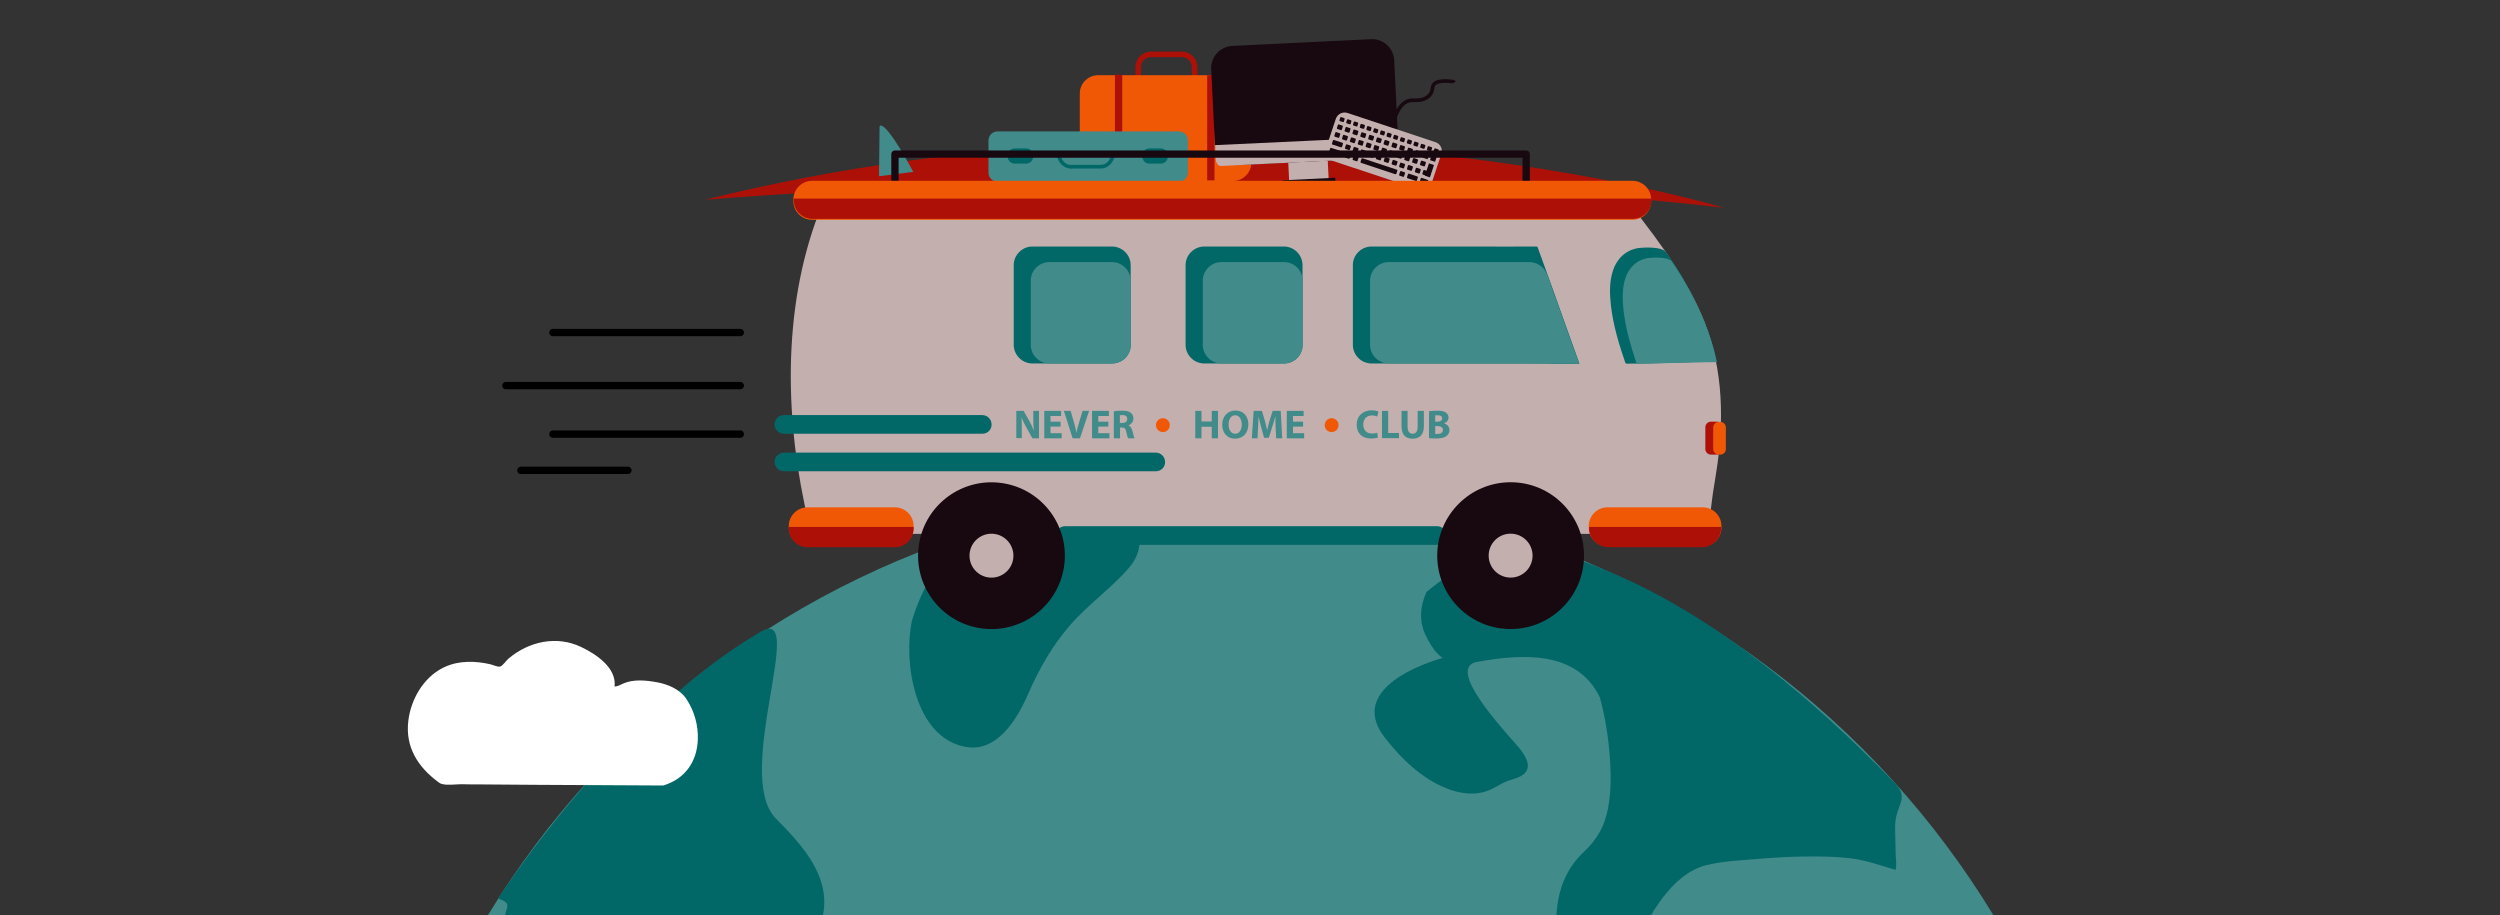 <?xml version="1.0" encoding="UTF-8"?> <!-- Generator: Adobe Illustrator 24.0.1, SVG Export Plug-In . SVG Version: 6.00 Build 0) --> <svg xmlns="http://www.w3.org/2000/svg" xmlns:xlink="http://www.w3.org/1999/xlink" version="1.1" x="0px" y="0px" viewBox="0 0 1366 500" style="enable-background:new 0 0 1366 500;" xml:space="preserve"><rect x="0" y="0" width="1366" height="500" fill="#333333" stroke="none"/> <style type="text/css"> .st0{fill:#418B8B;} .st1{fill:#026767;} .st2{fill:#AD1007;} .st3{fill:none;stroke:#AD1007;stroke-width:3;stroke-miterlimit:10;} .st4{fill:#F15806;} .st5{fill:none;stroke:#AD1007;stroke-width:4;stroke-miterlimit:10;} .st6{fill:none;stroke:#026767;stroke-width:2;stroke-miterlimit:10;} .st7{fill:#C4AFAF;} .st8{fill:#180810;} .st9{fill:none;stroke:#180810;stroke-width:2;stroke-miterlimit:10;} .st10{enable-background:new ;} .st11{fill:none;stroke:#180810;stroke-width:4;stroke-linejoin:round;stroke-miterlimit:10;} .st12{fill:none;stroke:#000000;stroke-width:4;stroke-linecap:round;stroke-linejoin:round;stroke-miterlimit:10;} .st13{fill:#FFFFFF;} </style> <g id="globe"> <g> <path class="st0" d="M197,749.4c0-265.6,215.3-480.9,480.9-480.9s480.9,215.3,480.9,480.9"></path> <path class="st1" d="M537.6,289c-28.4,9.5-39.3,50.2-39.3,50.2c-4.8,22.3,1.3,63.8,29.3,68.9c17.4,3.2,28.4-15.6,34.2-29 c5.9-13.5,13.2-26.4,22.9-37.5c9.9-11.4,22.5-20.1,32.3-31.5c3.6-4.2,6.1-9.7,5.5-15.3c0,0-12.6-24.1-31.2-18.7 C591.4,276.2,553.9,283.6,537.6,289z"></path> <path class="st1" d="M415.6,345.2c25.9-15.1-15.2,78.1,8.3,102c15,15.2,32.3,33.6,24.6,57.4c-3.2,9.7-10.5,17.6-19.9,21.3 c-9.7,3.8-18.6,0.3-28.3-0.8c-13.7-1.5-24.6,4.8-36.2,11.4c-14,7.9-29,24.3-45.9,23.9c-10.5-0.3-18-8.6-21.8-17.9 c-5.3-12.9-10.3-24.4-18.4-35.7c-6.5-9.1,5.4-12.2-5.8-15.8C272.1,491,335.8,391.8,415.6,345.2z"></path> <path class="st1" d="M1035,427.5c9.2,9.4,0.1,12,0.5,25.1c0.1,4.9,0.2,9.7,0.3,14.6c0.1,2.4,0.7,5.9-0.1,8.1 c-8.5-2.5-16.3-5.4-25.2-6.4c-8-0.9-16.4-1-24.4-0.9c-8.5,0.1-16.9,0.6-25.4,1.3c-9.3,0.8-19.3,1.2-28.3,3.4 c-19.4,4.9-31.1,27.8-39.5,44.3c-5.4,10.7-10.4,21.7-14.3,33c-12.3,30.6-22.8-14.9-22.8-14.9c-7.4-22.7-9.7-51.3,9.2-69.2 c7.5-7.1,11.6-13.8,13.6-24.1c1.7-8.9,1.7-18.1,1.1-27.1c-0.8-11.2-2.5-22.6-5.5-33.5c-12.3-25.9-42.5-23.9-66.2-19.7 c-1.2,0.2-2.4,0.4-3.5,1c-11.9,6.6,21.6,41.1,26,46.7c2.6,3.4,6.4,8.9,2.9,13c-2.6,3.1-8.2,3.6-11.7,5.4c-3.9,2-7.6,4.5-11.9,5.4 c-6.6,1.4-13.4,0.2-19.6-2.3c-13.5-5.4-24.7-16.3-33.5-27.6c-18.4-23.6,12.5-38.1,31.6-43.6c-3.9-2.5-6.2-6.6-8.4-10.5 c-1.8-3.2-3-6.7-3.3-10.4c-0.5-5.2,0.7-10.4,2.8-15.1c0,0,39.1-34.2,66.5-23.7C873.1,310.2,935.5,325.2,1035,427.5z"></path> </g> </g> <g id="surfboard"> <g> <path class="st2" d="M941.8,113.5c0,0-258.4-78.5-556.8-4.3C385,109.2,679.7,83.4,941.8,113.5z"></path> <path class="st0" d="M480.3,96.3l0.3-27.3c0,0,2-5.5,18.4,24.9L480.3,96.3z"></path> </g> </g> <g id="suitcases"> <g> <g> <line class="st3" x1="621.9" y1="36.6" x2="621.9" y2="41.8"></line> <g> <path class="st3" d="M621.9,36.6c0-3.8,3.2-6.9,6.9-6.9c0,0,17.4,0,17.4,0"></path> <path class="st3" d="M652.7,36.6c0-3.8-3.2-6.9-6.9-6.9"></path> <line class="st3" x1="652.7" y1="36.6" x2="652.7" y2="41.8"></line> </g> </g> <path class="st4" d="M673.7,98.9H600c-5.5,0-10-4.5-10-10V51.1c0-5.5,4.5-10,10-10h73.7c5.5,0,10,4.5,10,10v37.8 C683.7,94.4,679.2,98.9,673.7,98.9z"></path> <line class="st5" x1="611.2" y1="40.8" x2="611.2" y2="98.4"></line> <line class="st5" x1="661.6" y1="41.1" x2="661.6" y2="98.6"></line> </g> <g> <path class="st0" d="M644.1,99.3h-99c-2.8,0-5-2.2-5-5V76.8c0-2.8,2.2-5,5-5h99c2.8,0,5,2.2,5,5v17.5 C649.1,97,646.8,99.3,644.1,99.3z"></path> <path class="st1" d="M560.7,89.4h-6.3c-2.1,0-3.8-1.7-3.8-3.8v-0.7c0-2.1,1.7-3.8,3.8-3.8h6.3c2.1,0,3.8,1.7,3.8,3.8v0.7 C564.5,87.7,562.8,89.4,560.7,89.4z"></path> <path class="st1" d="M634.3,89.4H628c-2.1,0-3.8-1.7-3.8-3.8v-0.7c0-2.1,1.7-3.8,3.8-3.8h6.3c2.1,0,3.8,1.7,3.8,3.8v0.7 C638.1,87.7,636.4,89.4,634.3,89.4z"></path> <g> <path class="st6" d="M608.2,83.5c0,4.1-3,7.6-6.7,7.6c0,0-16.8,0-16.8,0"></path> <path class="st6" d="M578.4,83.5c0,4.1,3,7.6,6.7,7.6"></path> <path class="st6" d="M578.4,83.5"></path> </g> </g> </g> <g id="Layer_8"> <g> <rect x="704" y="87.4" transform="matrix(0.999 -4.845619e-02 4.845619e-02 0.999 -3.67 34.745)" class="st7" width="21.6" height="11.3"></rect> <g> <path class="st8" d="M752.4,86.5l-76,3.7c-6.6,0.3-12.2-4.8-12.6-11.4l-2-41.1c-0.3-6.6,4.8-12.2,11.4-12.6l76-3.7 c6.6-0.3,12.2,4.8,12.6,11.4l2,41.1C764.2,80.5,759,86.2,752.4,86.5z"></path> <path class="st7" d="M763.8,74.5l0.4,7.7c0.1,2.1-1,3.8-2.5,3.9l-94.5,4.6c-1.5,0.1-2.8-1.6-2.9-3.7l-0.4-7.7 C663.9,79.3,763.7,74.7,763.8,74.5z"></path> <rect x="700.6" y="97.8" transform="matrix(0.999 -4.845619e-02 4.845619e-02 0.999 -3.949 34.765)" class="st8" width="28.9" height="2.1"></rect> </g> </g> </g> <g id="Layer_10"> <g> <path class="st8" d="M761,70.8l-1.8-0.6c-0.6-0.2-0.9-0.8-0.7-1.3v0c0.2-0.6,0.8-0.9,1.3-0.7l1.8,0.6c0.6,0.2,0.9,0.8,0.7,1.3v0 C762.2,70.7,761.6,71,761,70.8z"></path> <path class="st7" d="M775.8,103.7l-48.2-16c-2.6-0.9-4-3.7-3.2-6.3l5.5-16.5c0.9-2.6,3.7-4,6.3-3.2l48.2,16c2.6,0.9,4,3.7,3.2,6.3 l-5.5,16.5C781.3,103.2,778.4,104.6,775.8,103.7z"></path> <path class="st8" d="M733.7,66.7l-1.5-0.5c-0.3-0.1-0.4-0.4-0.3-0.6l0.4-1.3c0.1-0.3,0.4-0.4,0.6-0.3l1.5,0.5 c0.3,0.1,0.4,0.4,0.3,0.6l-0.4,1.3C734.3,66.6,734,66.8,733.7,66.7z"></path> <path class="st8" d="M732.6,71.1l-1.8-0.6c-0.3-0.1-0.4-0.4-0.3-0.6l0.5-1.6c0.1-0.3,0.4-0.4,0.6-0.3l1.8,0.6 c0.3,0.1,0.4,0.4,0.3,0.6l-0.5,1.6C733.2,71,732.9,71.2,732.6,71.1z"></path> <path class="st8" d="M736.8,72.5l-1.8-0.6c-0.3-0.1-0.4-0.4-0.3-0.6l0.5-1.6c0.1-0.3,0.4-0.4,0.6-0.3l1.8,0.6 c0.3,0.1,0.4,0.4,0.3,0.6l-0.5,1.6C737.4,72.4,737.1,72.6,736.8,72.5z"></path> <path class="st8" d="M741.1,73.9l-1.8-0.6c-0.3-0.1-0.4-0.4-0.3-0.6l0.5-1.6c0.1-0.3,0.4-0.4,0.6-0.3l1.8,0.6 c0.3,0.1,0.4,0.4,0.3,0.6l-0.5,1.6C741.7,73.9,741.4,74,741.1,73.9z"></path> <path class="st8" d="M745.4,75.4l-1.8-0.6c-0.3-0.1-0.4-0.4-0.3-0.6l0.5-1.6c0.1-0.3,0.4-0.4,0.6-0.3l1.8,0.6 c0.3,0.1,0.4,0.4,0.3,0.6l-0.5,1.6C746,75.3,745.7,75.4,745.4,75.4z"></path> <path class="st8" d="M749.7,76.8l-1.8-0.6c-0.3-0.1-0.4-0.4-0.3-0.6l0.5-1.6c0.1-0.3,0.4-0.4,0.6-0.3l1.8,0.6 c0.3,0.1,0.4,0.4,0.3,0.6l-0.5,1.6C750.2,76.7,750,76.9,749.7,76.8z"></path> <path class="st8" d="M753.9,78.2l-1.8-0.6c-0.3-0.1-0.4-0.4-0.3-0.6l0.5-1.6c0.1-0.3,0.4-0.4,0.6-0.3l1.8,0.6 c0.3,0.1,0.4,0.4,0.3,0.6l-0.5,1.6C754.4,78.1,754.1,78.3,753.9,78.2z"></path> <path class="st8" d="M758.1,79.6l-1.8-0.6c-0.3-0.1-0.4-0.4-0.3-0.6l0.5-1.6c0.1-0.3,0.4-0.4,0.6-0.3l1.8,0.6 c0.3,0.1,0.4,0.4,0.3,0.6l-0.5,1.6C758.6,79.5,758.4,79.7,758.1,79.6z"></path> <path class="st8" d="M762.4,81l-1.8-0.6c-0.3-0.1-0.4-0.4-0.3-0.6l0.5-1.6c0.1-0.3,0.4-0.4,0.6-0.3l1.8,0.6 c0.3,0.1,0.4,0.4,0.3,0.6l-0.5,1.6C762.9,80.9,762.6,81.1,762.4,81z"></path> <path class="st8" d="M766.6,82.4l-1.8-0.6c-0.3-0.1-0.4-0.4-0.3-0.6l0.5-1.6c0.1-0.3,0.4-0.4,0.6-0.3l1.8,0.6 c0.3,0.1,0.4,0.4,0.3,0.6l-0.5,1.6C767.2,82.4,766.9,82.5,766.6,82.4z"></path> <path class="st8" d="M770.9,83.8l-1.8-0.6c-0.3-0.1-0.4-0.4-0.3-0.6l0.5-1.6c0.1-0.3,0.4-0.4,0.6-0.3l1.8,0.6 c0.3,0.1,0.4,0.4,0.3,0.6l-0.5,1.6C771.4,83.8,771.1,83.9,770.9,83.8z"></path> <path class="st8" d="M775.1,85.2l-1.8-0.6c-0.3-0.1-0.4-0.4-0.3-0.6l0.5-1.6c0.1-0.3,0.4-0.4,0.6-0.3l1.8,0.6 c0.3,0.1,0.4,0.4,0.3,0.6l-0.5,1.6C775.6,85.2,775.4,85.3,775.1,85.2z"></path> <rect x="777.5" y="83.8" transform="matrix(0.949 0.316 -0.316 0.949 66.718 -241.579)" class="st8" width="2.9" height="2.6"></rect> <rect x="781.6" y="85.2" transform="matrix(0.949 0.316 -0.316 0.949 67.362 -242.81)" class="st8" width="2.9" height="2.6"></rect> <rect x="779.5" y="89.3" transform="matrix(0.949 0.316 -0.316 0.949 69.263 -241.816)" class="st8" width="2.9" height="7.1"></rect> <path class="st8" d="M731.2,75.3l-1.8-0.6c-0.3-0.1-0.4-0.4-0.3-0.6l0.5-1.6c0.1-0.3,0.4-0.4,0.6-0.3l1.8,0.6 c0.3,0.1,0.4,0.4,0.3,0.6l-0.5,1.6C731.7,75.3,731.5,75.4,731.2,75.3z"></path> <path class="st8" d="M737,82l-1.8-0.6c-0.3-0.1-0.4-0.4-0.3-0.6l0.5-1.6c0.1-0.3,0.4-0.4,0.6-0.3l1.8,0.6c0.3,0.1,0.4,0.4,0.3,0.6 l-0.5,1.6C737.5,81.9,737.2,82.1,737,82z"></path> <path class="st8" d="M736.9,86.7l-1.8-0.6c-0.3-0.1-0.4-0.4-0.3-0.6l0.5-1.6c0.1-0.3,0.4-0.4,0.6-0.3l1.8,0.6 c0.3,0.1,0.4,0.4,0.3,0.6l-0.5,1.6C737.4,86.6,737.2,86.8,736.9,86.7z"></path> <path class="st8" d="M732.6,85.3l-6-2c-0.3-0.1-0.4-0.4-0.3-0.6l0.5-1.6c0.1-0.3,0.4-0.4,0.6-0.3l6,2c0.3,0.1,0.4,0.4,0.3,0.6 l-0.5,1.6C733.1,85.2,732.9,85.3,732.6,85.3z"></path> <path class="st8" d="M732.7,80.5l-4.6-1.5c-0.3-0.1-0.4-0.4-0.3-0.6l0.5-1.6c0.1-0.3,0.4-0.4,0.6-0.3l4.6,1.5 c0.3,0.1,0.4,0.4,0.3,0.6l-0.5,1.6C733.2,80.4,732.9,80.6,732.7,80.5z"></path> <path class="st8" d="M741.2,88.1l-1.8-0.6c-0.3-0.1-0.4-0.4-0.3-0.6l0.5-1.6c0.1-0.3,0.4-0.4,0.6-0.3l1.8,0.6 c0.3,0.1,0.4,0.4,0.3,0.6l-0.5,1.6C741.7,88.1,741.4,88.2,741.2,88.1z"></path> <path class="st8" d="M762.4,95.2l-18.7-6.2c-0.3-0.1-0.4-0.4-0.3-0.6l0.5-1.6c0.1-0.3,0.4-0.4,0.6-0.3l18.7,6.2 c0.3,0.1,0.4,0.4,0.3,0.6l-0.5,1.6C762.9,95.1,762.6,95.2,762.4,95.2z"></path> <path class="st8" d="M766.6,96.6l-1.8-0.6c-0.3-0.1-0.4-0.4-0.3-0.6l0.5-1.6c0.1-0.3,0.4-0.4,0.6-0.3l1.8,0.6 c0.3,0.1,0.4,0.4,0.3,0.6l-0.5,1.6C767.2,96.5,766.9,96.7,766.6,96.6z"></path> <path class="st8" d="M773.6,98.9l-4.5-1.5c-0.3-0.1-0.4-0.4-0.3-0.6l0.5-1.6c0.1-0.3,0.4-0.4,0.6-0.3l4.5,1.5 c0.3,0.1,0.4,0.4,0.3,0.6l-0.5,1.6C774.2,98.9,773.9,99,773.6,98.9z"></path> <path class="st8" d="M779.3,100.8l-3.2-1.1c-0.3-0.1-0.4-0.4-0.3-0.6l0.5-1.6c0.1-0.3,0.4-0.4,0.6-0.3l3.2,1.1 c0.3,0.1,0.4,0.4,0.3,0.6l-0.5,1.6C779.8,100.7,779.5,100.9,779.3,100.8z"></path> <path class="st8" d="M780.7,96.5l-3.2-1.1c-0.3-0.1-0.4-0.4-0.3-0.6l0.5-1.6c0.1-0.3,0.4-0.4,0.6-0.3l3.2,1.1 c0.3,0.1,0.4,0.4,0.3,0.6l-0.5,1.6C781.2,96.5,780.9,96.6,780.7,96.5z"></path> <path class="st8" d="M741.2,83.4l-1.8-0.6c-0.3-0.1-0.4-0.4-0.3-0.6l0.5-1.6c0.1-0.3,0.4-0.4,0.6-0.3l1.8,0.6 c0.3,0.1,0.4,0.4,0.3,0.6l-0.5,1.6C741.8,83.4,741.5,83.5,741.2,83.4z"></path> <path class="st8" d="M745.3,84.8l-1.8-0.6c-0.3-0.1-0.4-0.4-0.3-0.6l0.5-1.6c0.1-0.3,0.4-0.4,0.6-0.3l1.8,0.6 c0.3,0.1,0.4,0.4,0.3,0.6l-0.5,1.6C745.9,84.7,745.6,84.9,745.3,84.8z"></path> <path class="st8" d="M749.7,86.2l-1.8-0.6c-0.3-0.1-0.4-0.4-0.3-0.6l0.5-1.6c0.1-0.3,0.4-0.4,0.6-0.3l1.8,0.6 c0.3,0.1,0.4,0.4,0.3,0.6l-0.5,1.6C750.2,86.2,750,86.3,749.7,86.2z"></path> <path class="st8" d="M753.9,87.6l-1.8-0.6c-0.3-0.1-0.4-0.4-0.3-0.6l0.5-1.6c0.1-0.3,0.4-0.4,0.6-0.3l1.8,0.6 c0.3,0.1,0.4,0.4,0.3,0.6l-0.5,1.6C754.5,87.6,754.2,87.7,753.9,87.6z"></path> <path class="st8" d="M758.2,89l-1.8-0.6c-0.3-0.1-0.4-0.4-0.3-0.6l0.5-1.6c0.1-0.3,0.4-0.4,0.6-0.3l1.8,0.6 c0.3,0.1,0.4,0.4,0.3,0.6l-0.5,1.6C758.7,89,758.4,89.1,758.2,89z"></path> <path class="st8" d="M762.5,90.5l-1.8-0.6c-0.3-0.1-0.4-0.4-0.3-0.6l0.5-1.6c0.1-0.3,0.4-0.4,0.6-0.3l1.8,0.6 c0.3,0.1,0.4,0.4,0.3,0.6l-0.5,1.6C763,90.4,762.7,90.6,762.5,90.5z"></path> <path class="st8" d="M766.6,92l-1.8-0.6c-0.3-0.1-0.4-0.4-0.3-0.6l0.5-1.6c0.1-0.3,0.4-0.4,0.6-0.3l1.8,0.6 c0.3,0.1,0.4,0.4,0.3,0.6l-0.5,1.6C767.2,91.9,766.9,92.1,766.6,92z"></path> <path class="st8" d="M770.9,93.3l-1.8-0.6c-0.3-0.1-0.4-0.4-0.3-0.6l0.5-1.6c0.1-0.3,0.4-0.4,0.6-0.3l1.8,0.6 c0.3,0.1,0.4,0.4,0.3,0.6l-0.5,1.6C771.4,93.2,771.2,93.4,770.9,93.3z"></path> <path class="st8" d="M775.2,94.8l-1.8-0.6c-0.3-0.1-0.4-0.4-0.3-0.6l0.5-1.6c0.1-0.3,0.4-0.4,0.6-0.3l1.8,0.6 c0.3,0.1,0.4,0.4,0.3,0.6l-0.5,1.6C775.7,94.7,775.4,94.9,775.2,94.8z"></path> <path class="st8" d="M735.4,76.8l-1.8-0.6c-0.3-0.1-0.4-0.4-0.3-0.6l0.5-1.6c0.1-0.3,0.4-0.4,0.6-0.3l1.8,0.6 c0.3,0.1,0.4,0.4,0.3,0.6l-0.5,1.6C736,76.7,735.7,76.8,735.4,76.8z"></path> <path class="st8" d="M739.7,78.2l-1.8-0.6c-0.3-0.1-0.4-0.4-0.3-0.6l0.5-1.6c0.1-0.3,0.4-0.4,0.6-0.3l1.8,0.6 c0.3,0.1,0.4,0.4,0.3,0.6l-0.5,1.6C740.3,78.1,740,78.3,739.7,78.2z"></path> <path class="st8" d="M744,79.6l-1.8-0.6c-0.3-0.1-0.4-0.4-0.3-0.6l0.5-1.6c0.1-0.3,0.4-0.4,0.6-0.3l1.8,0.6 c0.3,0.1,0.4,0.4,0.3,0.6l-0.5,1.6C744.6,79.6,744.3,79.7,744,79.6z"></path> <path class="st8" d="M748.3,81l-1.8-0.6c-0.3-0.1-0.4-0.4-0.3-0.6l0.5-1.6c0.1-0.3,0.4-0.4,0.6-0.3l1.8,0.6 c0.3,0.1,0.4,0.4,0.3,0.6l-0.5,1.6C748.8,81,748.5,81.1,748.3,81z"></path> <path class="st8" d="M752.5,82.4l-1.8-0.6c-0.3-0.1-0.4-0.4-0.3-0.6l0.5-1.6c0.1-0.3,0.4-0.4,0.6-0.3l1.8,0.6 c0.3,0.1,0.4,0.4,0.3,0.6l-0.5,1.6C753,82.4,752.7,82.5,752.5,82.4z"></path> <path class="st8" d="M756.7,83.8l-1.8-0.6c-0.3-0.1-0.4-0.4-0.3-0.6l0.5-1.6c0.1-0.3,0.4-0.4,0.6-0.3l1.8,0.6 c0.3,0.1,0.4,0.4,0.3,0.6l-0.5,1.6C757.2,83.8,756.9,83.9,756.7,83.8z"></path> <path class="st8" d="M760.9,85.2l-1.8-0.6c-0.3-0.1-0.4-0.4-0.3-0.6l0.5-1.6c0.1-0.3,0.4-0.4,0.6-0.3l1.8,0.6 c0.3,0.1,0.4,0.4,0.3,0.6l-0.5,1.6C761.5,85.2,761.2,85.3,760.9,85.2z"></path> <path class="st8" d="M765.2,86.7l-1.8-0.6c-0.3-0.1-0.4-0.4-0.3-0.6l0.5-1.6c0.1-0.3,0.4-0.4,0.6-0.3l1.8,0.6 c0.3,0.1,0.4,0.4,0.3,0.6l-0.5,1.6C765.8,86.6,765.5,86.8,765.2,86.7z"></path> <path class="st8" d="M769.4,88.1l-1.8-0.6c-0.3-0.1-0.4-0.4-0.3-0.6l0.5-1.6c0.1-0.3,0.4-0.4,0.6-0.3l1.8,0.6 c0.3,0.1,0.4,0.4,0.3,0.6l-0.5,1.6C770,88,769.7,88.2,769.4,88.1z"></path> <path class="st8" d="M773.7,89.5l-1.8-0.6c-0.3-0.1-0.4-0.4-0.3-0.6l0.5-1.6c0.1-0.3,0.4-0.4,0.6-0.3l1.8,0.6 c0.3,0.1,0.4,0.4,0.3,0.6l-0.5,1.6C774.2,89.4,773.9,89.6,773.7,89.5z"></path> <path class="st8" d="M778,90.9l-1.8-0.6c-0.3-0.1-0.4-0.4-0.3-0.6l0.5-1.6c0.1-0.3,0.4-0.4,0.6-0.3l1.8,0.6 c0.3,0.1,0.4,0.4,0.3,0.6l-0.5,1.6C778.5,90.9,778.2,91,778,90.9z"></path> <path class="st8" d="M737.4,67.9l-1.5-0.5c-0.3-0.1-0.4-0.4-0.3-0.6l0.4-1.3c0.1-0.3,0.4-0.4,0.6-0.3l1.5,0.5 c0.3,0.1,0.4,0.4,0.3,0.6l-0.4,1.3C738,67.9,737.7,68,737.4,67.9z"></path> <path class="st8" d="M741.1,69.1l-1.5-0.5c-0.3-0.1-0.4-0.4-0.3-0.6l0.4-1.3c0.1-0.3,0.4-0.4,0.6-0.3l1.5,0.5 c0.3,0.1,0.4,0.4,0.3,0.6l-0.4,1.3C741.6,69.1,741.3,69.2,741.1,69.1z"></path> <path class="st8" d="M744.8,70.4l-1.5-0.5c-0.3-0.1-0.4-0.4-0.3-0.6l0.4-1.3c0.1-0.3,0.4-0.4,0.6-0.3l1.5,0.5 c0.3,0.1,0.4,0.4,0.3,0.6l-0.4,1.3C745.3,70.3,745,70.5,744.8,70.4z"></path> <path class="st8" d="M748.4,71.6l-1.5-0.5c-0.3-0.1-0.4-0.4-0.3-0.6l0.4-1.3c0.1-0.3,0.4-0.4,0.6-0.3l1.5,0.5 c0.3,0.1,0.4,0.4,0.3,0.6l-0.4,1.3C749,71.5,748.7,71.7,748.4,71.6z"></path> <path class="st8" d="M752.1,72.8l-1.5-0.5c-0.3-0.1-0.4-0.4-0.3-0.6l0.4-1.3c0.1-0.3,0.4-0.4,0.6-0.3l1.5,0.5 c0.3,0.1,0.4,0.4,0.3,0.6l-0.4,1.3C752.6,72.7,752.3,72.9,752.1,72.8z"></path> <path class="st8" d="M755.8,74l-1.5-0.5c-0.3-0.1-0.4-0.4-0.3-0.6l0.4-1.3c0.1-0.3,0.4-0.4,0.6-0.3l1.5,0.5 c0.3,0.1,0.4,0.4,0.3,0.6l-0.4,1.3C756.3,74,756,74.1,755.8,74z"></path> <path class="st8" d="M759.4,75.2l-1.5-0.5c-0.3-0.1-0.4-0.4-0.3-0.6l0.4-1.3c0.1-0.3,0.4-0.4,0.6-0.3l1.5,0.5 c0.3,0.1,0.4,0.4,0.3,0.6l-0.4,1.3C759.9,75.2,759.7,75.3,759.4,75.2z"></path> <path class="st8" d="M763,76.4l-1.5-0.5c-0.3-0.1-0.4-0.4-0.3-0.6l0.4-1.3c0.1-0.3,0.4-0.4,0.6-0.3l1.5,0.5 c0.3,0.1,0.4,0.4,0.3,0.6l-0.4,1.3C763.6,76.4,763.3,76.5,763,76.4z"></path> <path class="st8" d="M766.7,77.7l-1.5-0.5c-0.3-0.1-0.4-0.4-0.3-0.6l0.4-1.3c0.1-0.3,0.4-0.4,0.6-0.3l1.5,0.5 c0.3,0.1,0.4,0.4,0.3,0.6l-0.4,1.3C767.3,77.6,767,77.8,766.7,77.7z"></path> <path class="st8" d="M770.5,78.9l-1.5-0.5c-0.3-0.1-0.4-0.4-0.3-0.6l0.4-1.3c0.1-0.3,0.4-0.4,0.6-0.3l1.5,0.5 c0.3,0.1,0.4,0.4,0.3,0.6l-0.4,1.3C771,78.9,770.7,79,770.5,78.9z"></path> <path class="st8" d="M774.1,80.1l-1.5-0.5c-0.3-0.1-0.4-0.4-0.3-0.6l0.4-1.3c0.1-0.3,0.4-0.4,0.6-0.3l1.5,0.5 c0.3,0.1,0.4,0.4,0.3,0.6l-0.4,1.3C774.6,80.1,774.3,80.2,774.1,80.1z"></path> <path class="st8" d="M777.8,81.3l-1.5-0.5c-0.3-0.1-0.4-0.4-0.3-0.6l0.4-1.3c0.1-0.3,0.4-0.4,0.6-0.3l1.5,0.5 c0.3,0.1,0.4,0.4,0.3,0.6l-0.4,1.3C778.3,81.3,778,81.4,777.8,81.3z"></path> <path class="st8" d="M781.5,82.6l-1.5-0.5c-0.3-0.1-0.4-0.4-0.3-0.6l0.4-1.3c0.1-0.3,0.4-0.4,0.6-0.3l1.5,0.5 c0.3,0.1,0.4,0.4,0.3,0.6l-0.4,1.3C782,82.5,781.7,82.7,781.5,82.6z"></path> <path class="st8" d="M785.1,83.8l-1.5-0.5c-0.3-0.1-0.4-0.4-0.3-0.6l0.4-1.3c0.1-0.3,0.4-0.4,0.6-0.3l1.5,0.5 c0.3,0.1,0.4,0.4,0.3,0.6l-0.4,1.3C785.7,83.7,785.4,83.9,785.1,83.8z"></path> <path class="st9" d="M760.5,69.5c1.4-5.5,4.5-15,11.4-14.7c2.8,0.1,5.6,0,8-1.7c1.1-0.8,2.1-2,2.5-3.3c0.3-1.1,0.2-2.4,0.8-3.3 c1.6-2.8,7.6-2.3,10.2-2c0.4,0.1,1,0.2,1.2,0.6"></path> </g> </g> <g id="campervan"> <path class="st7" d="M454,103.9c-0.3,0.1-0.5,0.2-0.8,0.3c-0.9,0.5-1.4,1.5-1.8,2.5c-23.1,52.1-23.4,113.6-11.8,168.9 c1,5,2.1,9.8,3.4,14.7c0.2,0.5,0.3,1.1,0.7,1.5c0.3,0.3,0.9,0.3,1.4,0.3c10.7,0.6,21.3-0.4,31.8-0.4c10.7,0,21.3,0,31.9,0 c28.3,0,56.7,0,85.1,0c33.3,0,66.7,0,100,0c33,0,65.9,0,98.9,0c27.2,0,54.6,0,81.8,0c18,0,36,0,54.1,0c0.5,0,0.9,0,1.5-0.2 c4-1.6,5-17.9,5.7-21.8c0.9-5.5,1.8-11.2,2.6-16.7c3.8-27.9,2.3-56-9.2-81.9c-10.9-24.4-27.4-45.3-43.6-65.7 c-0.4-0.5-0.9-1.1-1.5-1.4c-0.4-0.2-0.9-0.2-1.4-0.2c-9.3,0-18.7,0-28,0c-24.8,0-49.7,0-74.5,0c-32.8,0-65.5,0-98.3,0 c-33.6,0-67.3,0-100.9,0c-27.5,0-54.9,0-82.4,0c-14.4,0-28.9,0-43.3,0C454.9,103.8,454.4,103.8,454,103.9z"></path> <g class="st10"> <path class="st0" d="M555.3,239.5v-15h4l3.1,5.5c0.9,1.6,1.8,3.4,2.4,5.1h0.1c-0.2-2-0.3-4-0.3-6.2v-4.4h3.1v15h-3.6l-3.2-5.8 c-0.9-1.6-1.9-3.5-2.6-5.3l-0.1,0c0.1,2,0.1,4.1,0.1,6.5v4.5H555.3z"></path> <path class="st0" d="M579.5,233.1H574v3.6h6.1v2.8h-9.5v-15h9.2v2.8H574v3.1h5.5V233.1z"></path> <path class="st0" d="M586.1,239.5l-4.8-15h3.7l1.8,6.3c0.5,1.8,1,3.5,1.3,5.4h0.1c0.4-1.8,0.8-3.6,1.4-5.3l1.9-6.4h3.6l-5,15 H586.1z"></path> <path class="st0" d="M605.6,233.1h-5.5v3.6h6.1v2.8h-9.5v-15h9.2v2.8h-5.8v3.1h5.5V233.1z"></path> <path class="st0" d="M608.6,224.7c1.1-0.2,2.7-0.3,4.5-0.3c2.2,0,3.8,0.3,4.8,1.2c0.9,0.7,1.4,1.8,1.4,3.1c0,1.9-1.4,3.2-2.6,3.7 v0.1c1,0.4,1.6,1.4,2,2.8c0.5,1.7,0.9,3.6,1.2,4.2h-3.5c-0.2-0.4-0.6-1.6-1-3.5c-0.4-1.9-1-2.4-2.4-2.4h-1v5.9h-3.4V224.7z M611.9,231.1h1.3c1.7,0,2.7-0.8,2.7-2.2c0-1.4-0.9-2.1-2.5-2.1c-0.8,0-1.3,0.1-1.5,0.1V231.1z"></path> <path class="st0" d="M656.5,224.5v5.8h5.6v-5.8h3.4v15h-3.4v-6.3h-5.6v6.3h-3.4v-15H656.5z"></path> <path class="st0" d="M682.1,231.8c0,4.9-3,7.9-7.3,7.9c-4.4,0-7-3.4-7-7.6c0-4.5,2.9-7.8,7.3-7.8 C679.6,224.3,682.1,227.7,682.1,231.8z M671.3,232c0,2.9,1.4,5,3.6,5c2.3,0,3.6-2.2,3.6-5.1c0-2.7-1.3-5-3.6-5 C672.6,226.9,671.3,229.1,671.3,232z"></path> <path class="st0" d="M697,233.7c-0.1-1.8-0.1-4-0.1-6.1h-0.1c-0.5,1.9-1.1,4-1.7,5.8l-1.8,5.8h-2.6l-1.6-5.8 c-0.5-1.8-1-3.9-1.4-5.8h0c-0.1,2-0.2,4.3-0.3,6.2l-0.3,5.7H684l1-15h4.5l1.5,5c0.5,1.7,0.9,3.6,1.3,5.4h0.1 c0.4-1.7,0.9-3.7,1.4-5.4l1.6-5h4.4l0.8,15h-3.3L697,233.7z"></path> <path class="st0" d="M712,233.1h-5.5v3.6h6.1v2.8h-9.5v-15h9.2v2.8h-5.8v3.1h5.5V233.1z"></path> <path class="st0" d="M752.9,239c-0.6,0.3-2,0.6-3.8,0.6c-5.2,0-7.8-3.2-7.8-7.5c0-5.1,3.6-7.9,8.2-7.9c1.8,0,3.1,0.4,3.7,0.7 l-0.7,2.7c-0.7-0.3-1.6-0.6-2.8-0.6c-2.7,0-4.8,1.6-4.8,5c0,3,1.8,4.9,4.8,4.9c1,0,2.2-0.2,2.8-0.5L752.9,239z"></path> <path class="st0" d="M755.1,224.5h3.4v12.1h5.9v2.8h-9.3V224.5z"></path> <path class="st0" d="M769.1,224.5v8.6c0,2.6,1,3.9,2.7,3.9c1.8,0,2.8-1.2,2.8-3.9v-8.6h3.4v8.4c0,4.6-2.3,6.8-6.2,6.8 c-3.8,0-6-2.1-6-6.9v-8.3H769.1z"></path> <path class="st0" d="M780.9,224.7c0.9-0.2,2.7-0.3,4.4-0.3c2.1,0,3.3,0.2,4.4,0.8c1,0.6,1.8,1.6,1.8,2.9c0,1.3-0.8,2.6-2.5,3.2v0 c1.7,0.5,3,1.8,3,3.7c0,1.4-0.6,2.4-1.6,3.2c-1.1,0.9-2.9,1.4-5.9,1.4c-1.7,0-2.9-0.1-3.7-0.2V224.7z M784.2,230.4h1.1 c1.8,0,2.7-0.7,2.7-1.8c0-1.1-0.9-1.7-2.4-1.7c-0.7,0-1.2,0-1.4,0.1V230.4z M784.2,237.1c0.3,0,0.7,0,1.3,0c1.5,0,2.9-0.6,2.9-2.2 c0-1.5-1.4-2.1-3-2.1h-1.2V237.1z"></path> </g> <circle class="st4" cx="727.6" cy="232.3" r="3.8"></circle> <circle class="st4" cx="635.4" cy="232.3" r="3.8"></circle> <path class="st1" d="M607.6,198.6h-43.5c-5.6,0-10.2-4.6-10.2-10.2v-43.5c0-5.6,4.6-10.2,10.2-10.2h43.5c5.6,0,10.2,4.6,10.2,10.2 v43.5C617.9,194,613.3,198.6,607.6,198.6z"></path> <path class="st1" d="M701.6,198.6H658c-5.6,0-10.2-4.6-10.2-10.2v-43.5c0-5.6,4.6-10.2,10.2-10.2h43.5c5.6,0,10.2,4.6,10.2,10.2 v43.5C711.8,194,707.2,198.6,701.6,198.6z"></path> <path class="st0" d="M701.6,198.6h-34.2c-5.6,0-10.2-4.6-10.2-10.2v-35c0-5.6,4.6-10.2,10.2-10.2h34.2c5.6,0,10.2,4.6,10.2,10.2v35 C711.8,194,707.2,198.6,701.6,198.6z"></path> <path class="st0" d="M607.6,198.6h-34.2c-5.6,0-10.2-4.6-10.2-10.2v-35c0-5.6,4.6-10.2,10.2-10.2h34.2c5.6,0,10.2,4.6,10.2,10.2v35 C617.9,194,613.3,198.6,607.6,198.6z"></path> <path class="st1" d="M839.9,198.6h-90.5c-5.6,0-10.2-4.6-10.2-10.2v-43.5c0-5.6,4.6-10.2,10.2-10.2c6.1,0,12.2,0,18.4,0 c12.5,0,25,0,37.5,0c11.4,0,22.8,0.1,34.2,0c0.2,0,0.3,0,0.4,0.1c0.2,0.1,0.3,0.3,0.3,0.4c5,13.7,9.9,27.4,14.8,41.2 c2.6,7.4,5.4,14.9,8,22.3c-2,0-4,0.1-6,0.1c-2.5,0-5,0-7.4,0C846.2,198.6,843,198.6,839.9,198.6z"></path> <path class="st1" d="M938.1,197.8c-17.5-0.1-31.6,0.9-49.1,0.9c-0.2,0-0.4,0-0.6-0.1c-0.1-0.1-0.2-0.3-0.3-0.3 c-3.5-10.2-6.7-20.7-7.9-31.4c-0.7-6.2-0.9-12.9,1.1-19c2-6.3,6.9-11.4,14.2-12.4c3.4-0.4,12-0.6,14.3,1.8 C909.9,137.1,931.2,165.3,938.1,197.8z"></path> <path class="st0" d="M938.1,197.9c-15.5-0.1-27.8,0.8-43.3,0.8c-0.2,0-0.3,0-0.5-0.1c-0.1-0.1-0.2-0.3-0.2-0.3 c-3.1-9.4-5.9-18.9-7-28.7c-0.6-5.7-0.8-11.8,0.9-17.3c1.8-5.7,6.1-10.4,12.6-11.3c3-0.4,10.6-0.6,12.6,1.6 C913.1,142.4,932,168.1,938.1,197.9z"></path> <path class="st0" d="M835.6,198.6h-76.8c-5.6,0-10.2-4.6-10.2-10.2v-35c0-5.6,4.6-10.2,10.2-10.2c0,0,76.8,0,76.8,0 c2.9,0,5.7,1.3,7.7,3.4c2.4,2.6,3.9,8.6,5.1,12c5.1,13.7,9.3,26.3,14.5,40.1H835.6z"></path> <g> <path class="st11" d="M489,103.8c0-6.6,0-13.1,0-19.6c29,0,58,0,87,0c38.3,0,76.7,0,115,0c34.2,0,68.3,0,102.5,0 c13.5,0,26.9,0,40.4,0v19.6"></path> <path class="st2" d="M938.2,248.4h-3.4c-1.6,0-3-1.4-3-3v-12c0-1.6,1.4-3,3-3h3.4c1.6,0,3,1.4,3,3v12 C941.2,247,939.8,248.4,938.2,248.4z"></path> <path class="st4" d="M489,298.5h-47.8c-5.6,0-10.2-4.6-10.2-10.2v-0.9c0-5.6,4.6-10.2,10.2-10.2H489c5.6,0,10.2,4.6,10.2,10.2v0.9 C499.2,293.9,494.6,298.5,489,298.5z"></path> <path class="st2" d="M499.2,287.9v0.9c0,5.6-4.6,10.2-10.2,10.2h-47.8c-5.6,0-10.2-4.6-10.2-10.2v-0.9"></path> <path class="st4" d="M930.4,298.5h-52.1c-5.6,0-10.2-4.6-10.2-10.2v-0.9c0-5.6,4.6-10.2,10.2-10.2h52.1c5.6,0,10.2,4.6,10.2,10.2 v0.9C940.6,293.9,936,298.5,930.4,298.5z"></path> <path class="st4" d="M892,120.1H443.7c-5.6,0-10.2-4.6-10.2-10.2V109c0-5.6,4.6-10.2,10.2-10.2H892c5.6,0,10.2,4.6,10.2,10.2v0.9 C902.2,115.5,897.6,120.1,892,120.1z"></path> <path class="st2" d="M902.4,108.5v0.9c0,5.6-4.6,10.2-10.2,10.2H443.9c-5.6,0-10.2-4.6-10.2-10.2v-0.9"></path> <path class="st1" d="M785.2,297.7H582c-2.8,0-5.1-2.3-5.1-5.1l0,0c0-2.8,2.3-5.1,5.1-5.1h203.2c2.8,0,5.1,2.3,5.1,5.1l0,0 C790.4,295.4,788.1,297.7,785.2,297.7z"></path> <path class="st1" d="M631.6,257.5H428.3c-2.8,0-5.1-2.3-5.1-5.1l0,0c0-2.8,2.3-5.1,5.1-5.1h203.2c2.8,0,5.1,2.3,5.1,5.1l0,0 C636.7,255.2,634.4,257.5,631.6,257.5z"></path> <path class="st1" d="M536.8,237H428.3c-2.8,0-5.1-2.3-5.1-5.1l0,0c0-2.8,2.3-5.1,5.1-5.1h108.4c2.8,0,5.1,2.3,5.1,5.1l0,0 C541.9,234.7,539.6,237,536.8,237z"></path> <path class="st4" d="M940,248.4h-0.9c-1.6,0-3-1.4-3-3v-11.9c0-1.6,1.4-3,3-3h0.9c1.6,0,3,1.4,3,3v11.9 C943,247,941.7,248.4,940,248.4z"></path> <path class="st2" d="M940.4,287.9v0.9c0,5.6-4.9,10.2-10.8,10.2h-50.5c-6,0-10.8-4.6-10.8-10.2v-0.9"></path> </g> <ellipse transform="matrix(0.16 -0.987 0.987 0.16 155.378 789.907)" class="st8" cx="541.9" cy="303.6" rx="40.1" ry="40.1"></ellipse> <circle class="st8" cx="825.4" cy="303.6" r="40.1"></circle> <ellipse transform="matrix(0.16 -0.987 0.987 0.16 155.378 789.907)" class="st7" cx="541.9" cy="303.6" rx="12" ry="12"></ellipse> <circle class="st7" cx="825.4" cy="303.6" r="12"></circle> <line class="st12" x1="404.5" y1="181.7" x2="302.1" y2="181.7"></line> <line class="st12" x1="404.5" y1="237.2" x2="302.1" y2="237.2"></line> <line class="st12" x1="343.1" y1="257" x2="284.6" y2="257"></line> <line class="st12" x1="404.5" y1="210.7" x2="276.4" y2="210.7"></line> </g> <g id="deco"> <path class="st13" d="M241.6,428.4c-0.1,0-0.2-0.1-0.4-0.1c-0.7-0.2-1.3-0.7-1.9-1.1c-11.1-8.3-17.9-19.1-16.2-33.3 c1.4-11.7,8.1-23.4,18.7-28.9c0.4-0.2,0.8-0.4,1.3-0.6c7.8-3.6,16.8-3.3,25-1.4c1.3,0.3,3.9,1.6,5.2,1.2c1.4-0.4,3.3-3.3,4.5-4.3 c11.1-9.4,26.3-12.8,39.7-6.4c8,3.8,19.5,11.3,18.3,21.6c1.7,0,3.2-0.9,4.7-1.6c5.6-2.5,12.6-1.8,18.5-0.7c6,1.1,12.4,3.8,15.9,8.9 c4.4,6.5,6.7,14.5,6.4,22.4c-0.5,12.2-7,21.5-18.9,25.1c-12.5-0.1-24.9-0.1-37.4-0.2c-21-0.1-42.1-0.2-63.1-0.4 c-3.2,0-6.4,0-9.7-0.1C249,428.5,244.6,429.2,241.6,428.4z"></path> </g> </svg> 